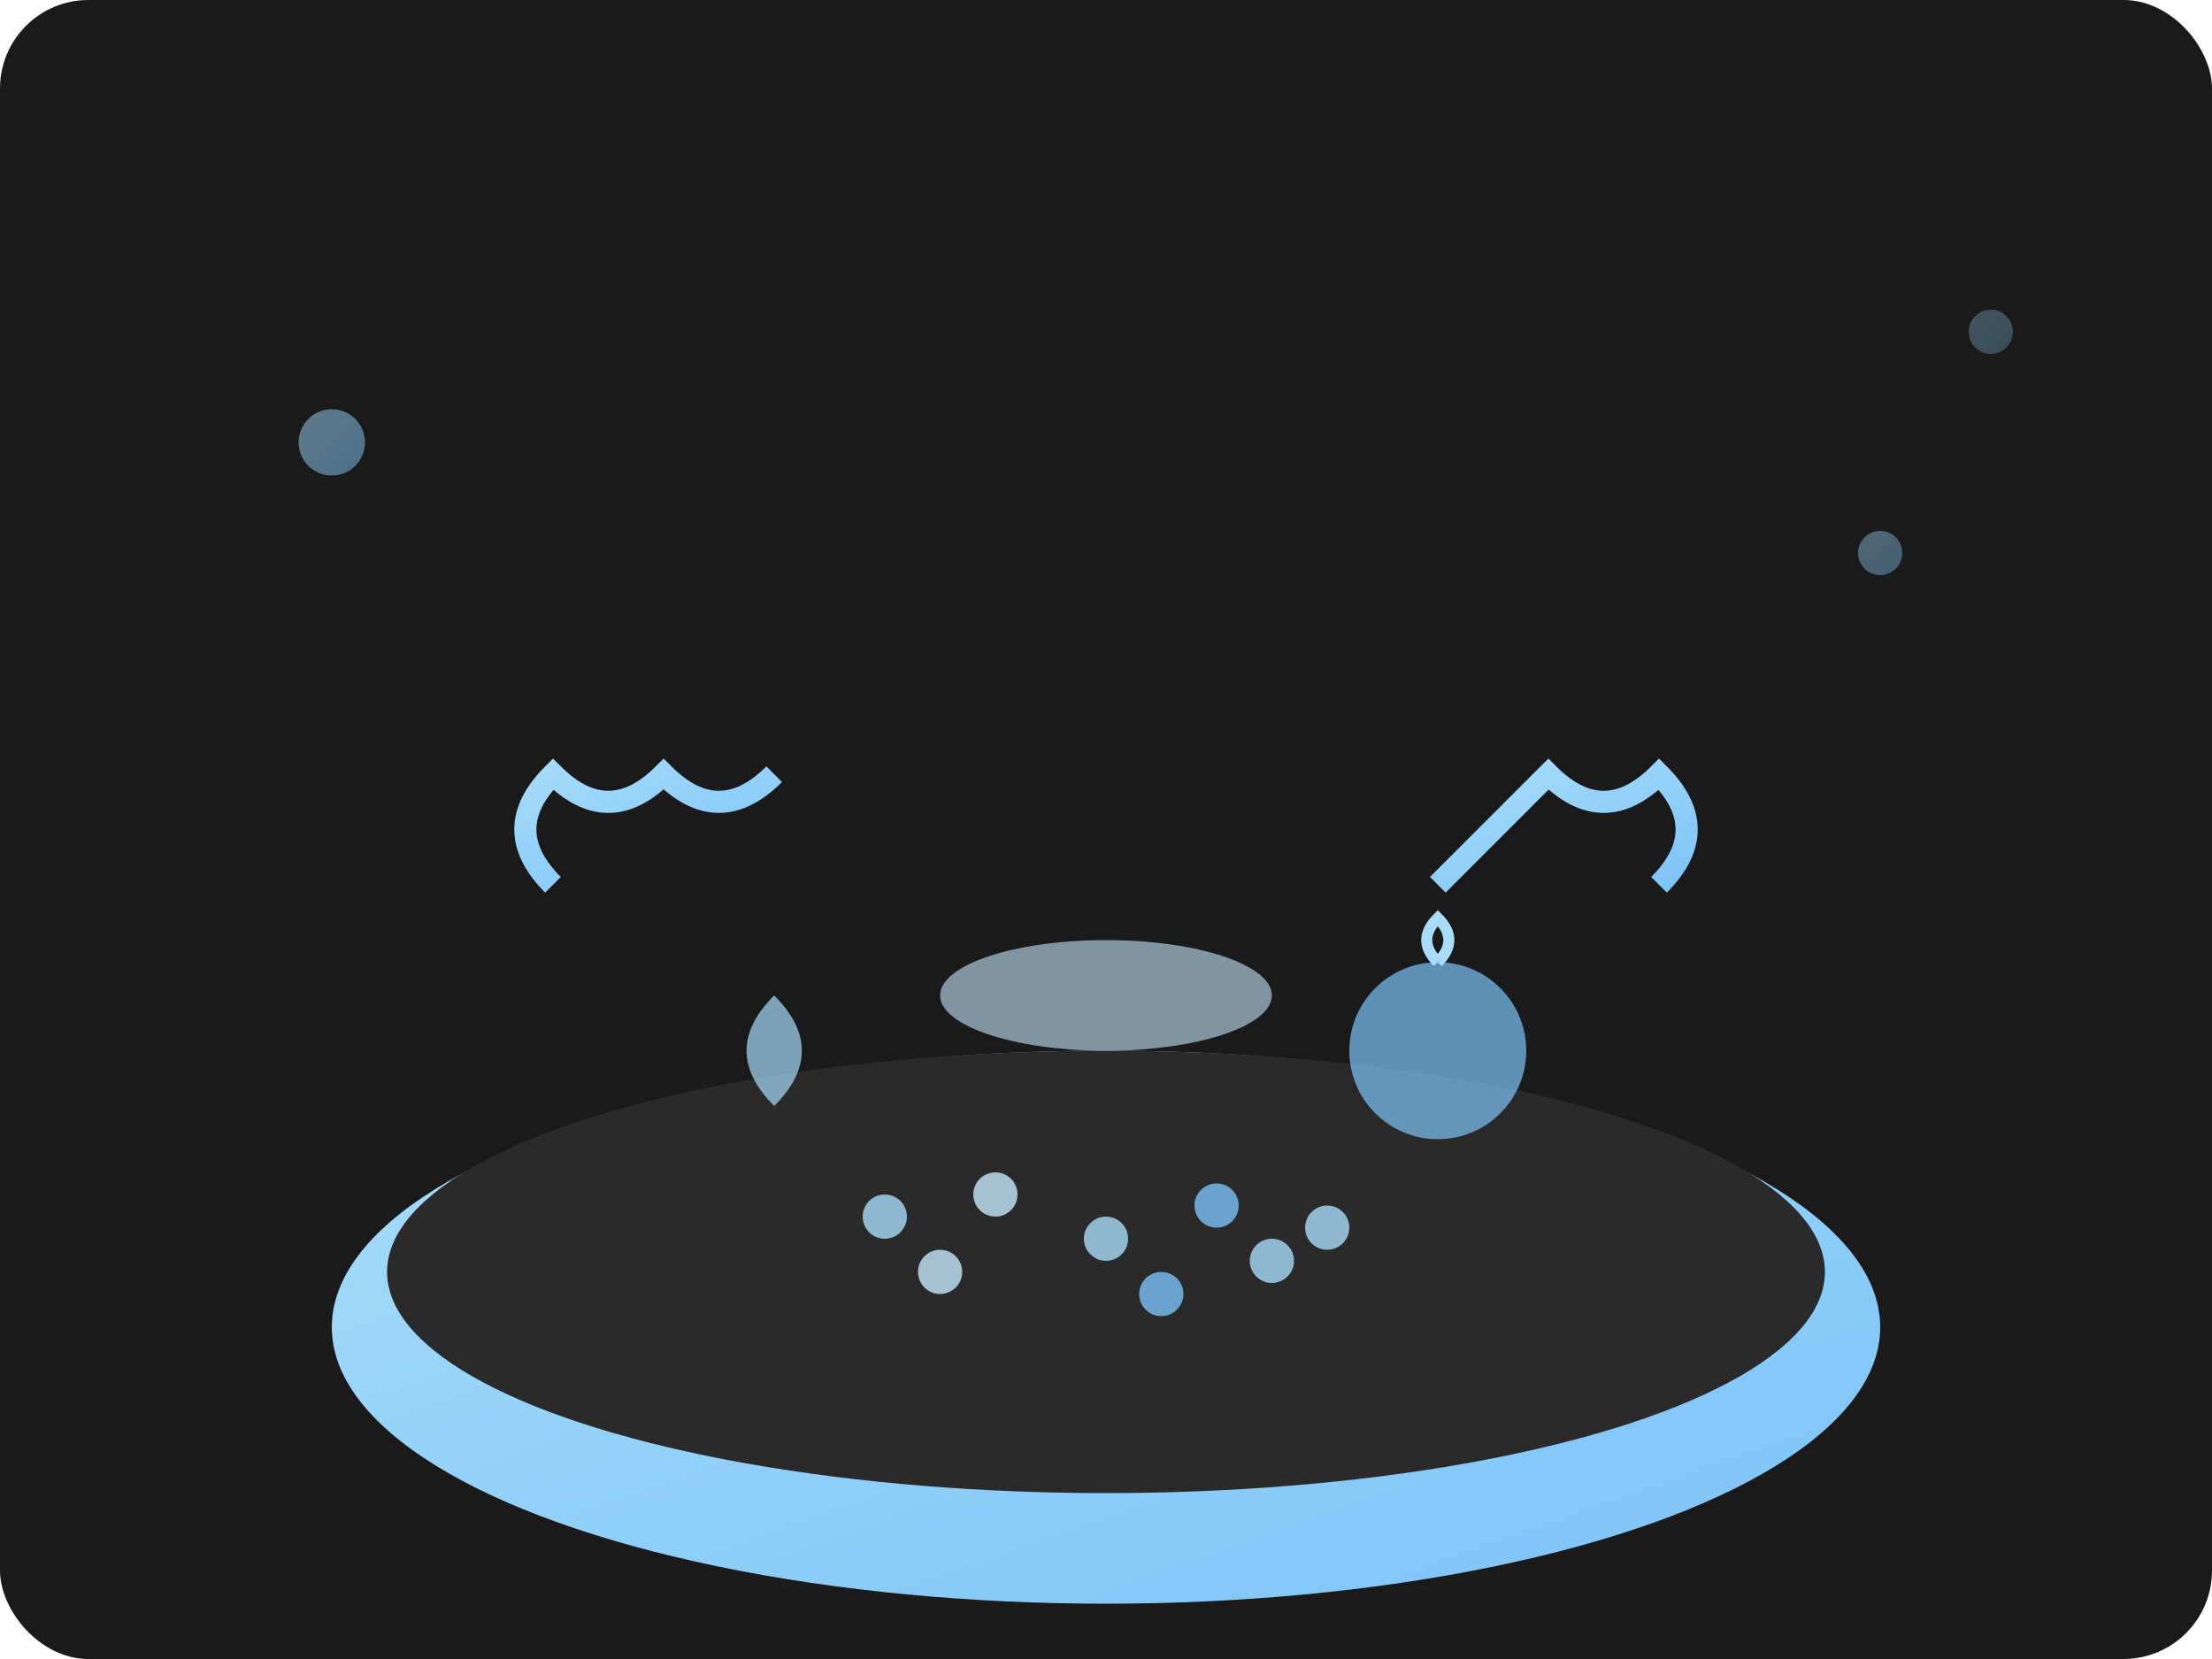 <svg width="200" height="150" viewBox="0 0 200 150" fill="none" xmlns="http://www.w3.org/2000/svg">
  <defs>
    <linearGradient id="recipe1Gradient" x1="0%" y1="0%" x2="100%" y2="100%">
      <stop offset="0%" style="stop-color:#a7dcfa;stop-opacity:1" />
      <stop offset="100%" style="stop-color:#7bc3f7;stop-opacity:1" />
    </linearGradient>
    <filter id="recipe1Glow">
      <feGaussianBlur stdDeviation="2" result="coloredBlur"/>
      <feMerge> 
        <feMergeNode in="coloredBlur"/>
        <feMergeNode in="SourceGraphic"/>
      </feMerge>
    </filter>
  </defs>
  
  <!-- Background -->
  <rect width="200" height="150" fill="#1a1a1a" rx="8"/>
  
  <!-- Bowl base -->
  <ellipse cx="100" cy="120" rx="70" ry="25" fill="url(#recipe1Gradient)" filter="url(#recipe1Glow)"/>
  <ellipse cx="100" cy="115" rx="65" ry="20" fill="#2a2a2a"/>
  
  <!-- Quinoa grains -->
  <g opacity="0.8">
    <circle cx="80" cy="110" r="2" fill="#a7dcfa"/>
    <circle cx="90" cy="108" r="2" fill="#c5e8fc"/>
    <circle cx="100" cy="112" r="2" fill="#a7dcfa"/>
    <circle cx="110" cy="109" r="2" fill="#7bc3f7"/>
    <circle cx="120" cy="111" r="2" fill="#a7dcfa"/>
    <circle cx="85" cy="115" r="2" fill="#c5e8fc"/>
    <circle cx="105" cy="117" r="2" fill="#7bc3f7"/>
    <circle cx="115" cy="114" r="2" fill="#a7dcfa"/>
  </g>
  
  <!-- Vegetables -->
  <!-- Bell pepper -->
  <path d="M70 100 Q65 95 70 90 Q75 95 70 100" fill="#a7dcfa" opacity="0.7"/>
  
  <!-- Tomato -->
  <circle cx="130" cy="95" r="8" fill="#7bc3f7" opacity="0.7"/>
  <path d="M130 87 Q128 85 130 83 Q132 85 130 87" stroke="#a7dcfa" stroke-width="1" fill="none"/>
  
  <!-- Cucumber -->
  <ellipse cx="100" cy="90" rx="15" ry="5" fill="#c5e8fc" opacity="0.6"/>
  
  <!-- Leafy greens -->
  <path d="M50 80 Q45 75 50 70 Q55 75 60 70 Q65 75 70 70" 
        stroke="url(#recipe1Gradient)" stroke-width="2" fill="none" filter="url(#recipe1Glow)"/>
  
  <path d="M130 80 Q135 75 140 70 Q145 75 150 70 Q155 75 150 80" 
        stroke="url(#recipe1Gradient)" stroke-width="2" fill="none" filter="url(#recipe1Glow)"/>
  
  <!-- Decorative elements -->
  <circle cx="30" cy="40" r="3" fill="url(#recipe1Gradient)" opacity="0.5"/>
  <circle cx="170" cy="50" r="2" fill="url(#recipe1Gradient)" opacity="0.4"/>
  <circle cx="180" cy="30" r="2" fill="url(#recipe1Gradient)" opacity="0.3"/>
</svg>
